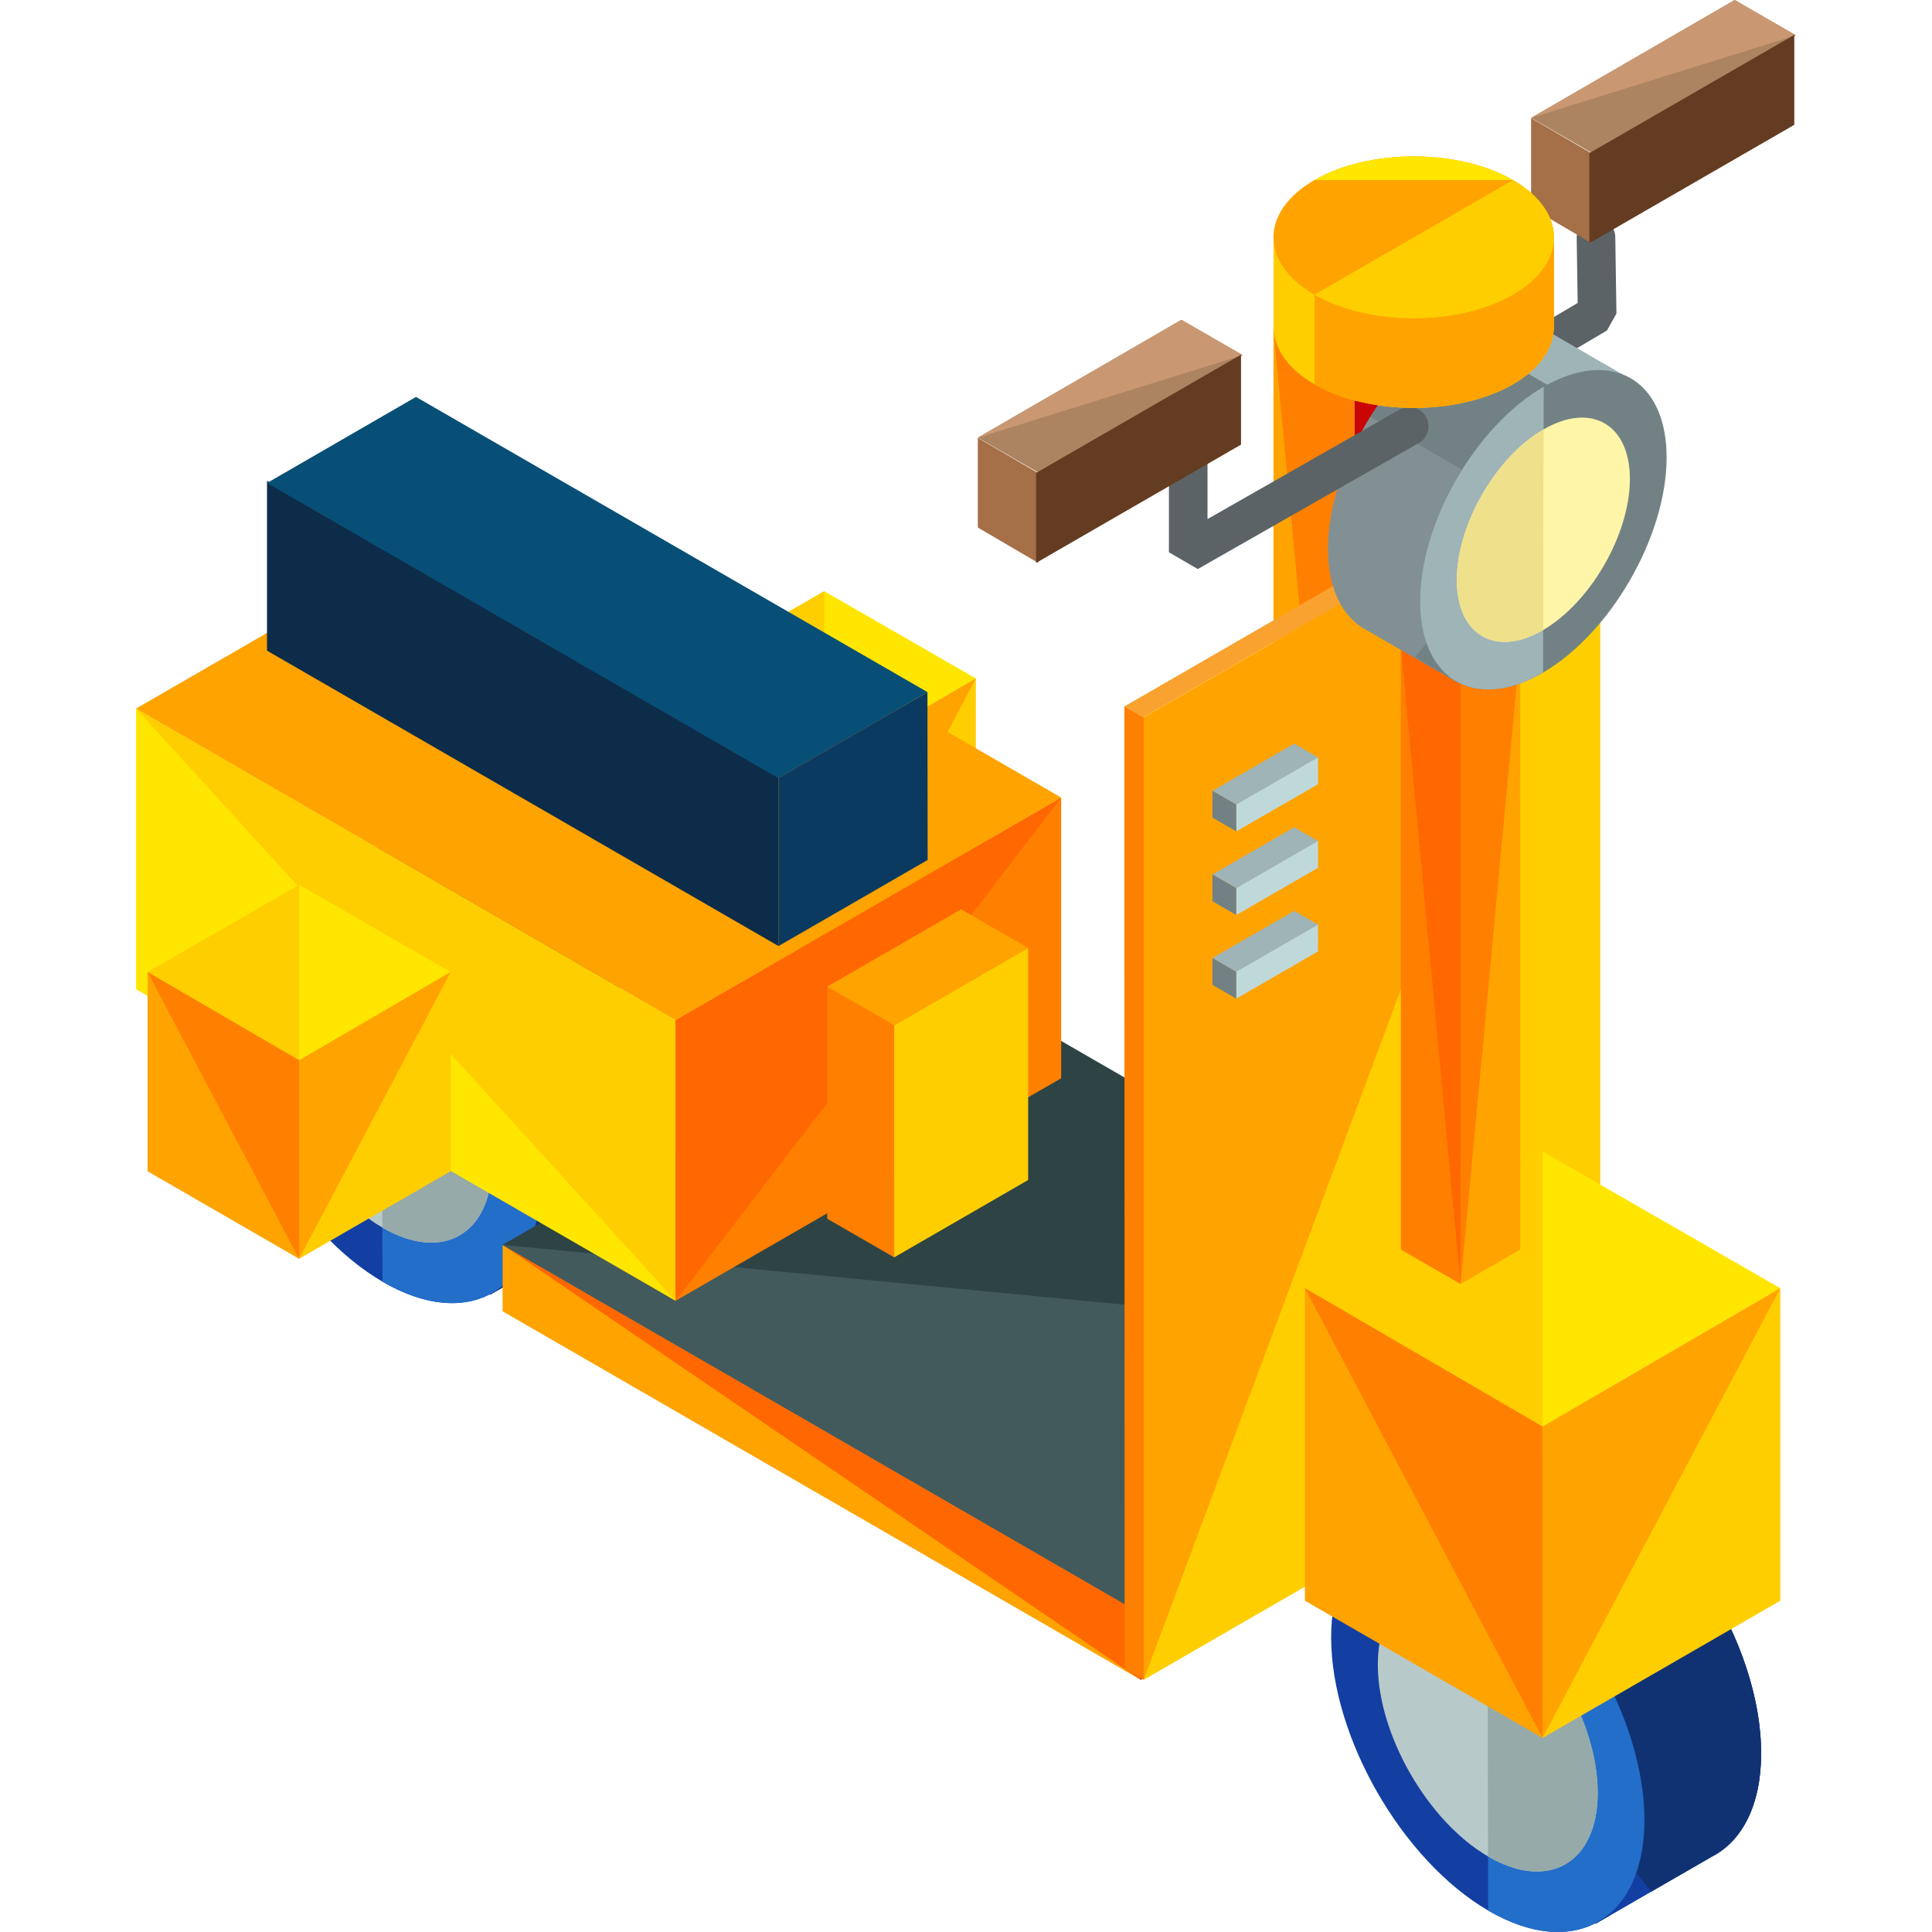 <?xml version="1.0" encoding="UTF-8"?>
<!-- Generator: Adobe Illustrator 19.0.0, SVG Export Plug-In . SVG Version: 6.00 Build 0)  -->
<svg xmlns="http://www.w3.org/2000/svg" xmlns:xlink="http://www.w3.org/1999/xlink" id="Capa_1" x="0px" y="0px" viewBox="0 0 504.123 504.123" style="enable-background:new 0 0 504.123 504.123;" xml:space="preserve">
<polygon style="fill:#FFE600;" points="215.087,154.273 254.633,177.026 215.087,200.05 175.549,177.026 "></polygon>
<polyline style="fill:#FFCE00;" points="215.087,200.05 175.549,177.026 215.087,154.273 "></polyline>
<polygon style="fill:#FFA300;" points="175.549,177.026 215.087,200.05 215.087,251.845 175.549,229.01 "></polygon>
<polyline style="fill:#FF7F00;" points="175.549,177.026 215.087,200.05 215.087,251.845 "></polyline>
<polygon style="fill:#FFCE00;" points="254.633,177.026 215.087,200.05 215.087,251.845 254.633,229.01 "></polygon>
<polyline style="fill:#FFA300;" points="254.633,177.026 215.087,200.05 215.087,251.845 "></polyline>
<path style="fill:#5C6366;" d="M382.287,107.252c-1.725,0-3.407-0.886-4.344-2.477c-1.414-2.395-0.614-5.482,1.78-6.892  l31.941-18.826l-0.252-17.038c-0.043-2.781,2.182-5.069,4.959-5.112c2.871,0.122,5.069,2.178,5.112,4.959l0.299,19.964l-2.477,4.415  l-34.462,20.311C384.035,107.028,383.153,107.252,382.287,107.252z"></path>
<polygon style="fill:#9FB4B7;" points="353.453,73.452 374.611,85.626 353.453,97.953 332.296,85.626 "></polygon>
<polygon style="fill:#FFA300;" points="332.296,85.626 353.453,97.953 353.453,311.824 332.296,299.611 "></polygon>
<polyline style="fill:#FF7F00;" points="332.296,85.626 353.453,97.953 353.453,311.824 "></polyline>
<polygon style="fill:#D6E9EA;" points="374.611,85.626 353.453,97.953 353.453,311.824 374.611,299.611 "></polygon>
<polyline style="fill:#C90505;" points="374.611,85.626 353.453,97.953 353.453,311.824 "></polyline>
<path style="fill:#236EC9;" d="M171.024,293.376c0-26.132-18.448-58.124-40.984-71.133c-12.004-6.928-22.827-7.14-30.295-1.887  L70.68,237.143v60.637l30.807,18.294V286.46c6.888,11.906,16.152,22.426,26.376,29.093v22.288l30.236-17.436v-0.012  C166.038,316.353,171.024,306.96,171.024,293.376z"></path>
<path style="fill:#133FA3;" d="M130.04,222.247c-0.461-0.264-0.918-0.5-1.371-0.748l-52.082,30.066v49.723l24.895,14.785V286.46  c6.888,11.906,16.152,22.426,26.376,29.093v22.288l30.236-17.436v-0.012c7.94-4.041,12.926-13.434,12.926-27.018  C171.024,267.244,152.576,235.252,130.04,222.247z"></path>
<path style="fill:#113272;" d="M158.098,320.394c7.94-4.041,12.926-13.434,12.926-27.018c0-14.186-5.439-30.094-14.013-43.756  l-50.704,29.267v15.084c6.148,8.767,13.544,16.356,21.551,21.579v22.288l3.344-1.922v-22.13c3.249,5.62,7.05,10.913,11.213,15.659  l15.679-9.043v-0.008H158.098z"></path>
<path style="fill:#133FA3;" d="M99.793,334.423c-22.406-13.076-40.854-45.08-40.968-71.077  c-0.118-26.069,18.231-36.683,40.755-23.698c22.552,13.021,40.984,45.044,40.984,71.121  C140.56,336.872,122.226,347.522,99.793,334.423z"></path>
<path style="fill:#236EC9;" d="M99.576,239.648c22.552,13.021,40.984,45.044,40.984,71.121c0,26.104-18.334,36.754-40.767,23.654"></path>
<path style="fill:#B8C9C9;" d="M99.761,320.311c-15.734-9.185-28.684-31.646-28.759-49.892  c-0.083-18.298,12.796-25.758,28.613-16.636c15.829,9.137,28.767,31.614,28.767,49.924  C128.378,322.032,115.511,329.511,99.761,320.311z"></path>
<path style="fill:#96AAA9;" d="M99.612,253.779c15.829,9.137,28.767,31.614,28.767,49.924c0,18.33-12.867,25.805-28.617,16.605"></path>
<polygon style="fill:#FFA300;" points="131.143,324.825 297.641,420.974 297.641,438.315 131.143,342.158 "></polygon>
<polyline style="fill:#FF6700;" points="131.143,324.825 297.641,420.974 297.641,438.315 "></polyline>
<polygon style="fill:#C90505;" points="297.641,420.974 297.641,438.315 416.654,369.64 416.654,352.299 "></polygon>
<polygon style="fill:#2E4444;" points="297.641,420.974 416.654,352.299 250.104,256.146 131.143,324.825 "></polygon>
<polyline style="fill:#425A5B;" points="131.143,324.825 297.641,420.974 416.654,352.299 "></polyline>
<polyline style="fill:#FF7F00;" points="298.461,438.315 293.455,435.358 293.388,184.285 298.461,187.191 298.461,438.315 "></polyline>
<polygon style="fill:#F9A230;" points="298.378,187.195 293.388,184.328 412.546,115.551 417.508,118.414 "></polygon>
<polygon style="fill:#FFCE00;" points="417.571,118.418 417.571,369.526 298.437,438.315 298.437,187.199 "></polygon>
<polyline style="fill:#FFA300;" points="298.437,438.315 298.437,187.199 417.571,118.418 "></polyline>
<path style="fill:#236EC9;" d="M459.54,457.472c0-26.132-18.448-58.128-40.984-71.129c-12.004-6.928-22.827-7.14-30.295-1.887  l-29.07,16.782v60.637l30.807,18.294v-29.613c6.888,11.906,16.152,22.426,26.376,29.093v22.288l30.236-17.436v-0.008  C454.554,480.449,459.54,471.056,459.54,457.472z"></path>
<path style="fill:#133FA3;" d="M418.556,386.343c-0.465-0.268-0.918-0.504-1.375-0.748l-52.078,30.066v49.723l24.895,14.785v-29.613  c6.888,11.906,16.152,22.426,26.376,29.093v22.288l30.236-17.436v-0.008c7.94-4.041,12.93-13.434,12.93-27.018  C459.54,431.34,441.092,399.344,418.556,386.343z"></path>
<path style="fill:#113272;" d="M446.61,484.49c7.94-4.041,12.93-13.434,12.93-27.018c0-14.182-5.439-30.098-14.017-43.756  l-50.7,29.267v15.088c6.144,8.767,13.54,16.356,21.551,21.579v22.288l3.344-1.926v-22.126c3.249,5.616,7.054,10.913,11.217,15.659  l15.675-9.043V484.49z"></path>
<path style="fill:#133FA3;" d="M388.309,498.519c-22.41-13.08-40.854-45.08-40.968-71.073  c-0.118-26.069,18.231-36.687,40.751-23.698c22.552,13.021,40.984,45.04,40.984,71.117  C429.076,500.964,410.742,511.614,388.309,498.519z"></path>
<path style="fill:#236EC9;" d="M388.092,403.743c22.552,13.021,40.984,45.04,40.984,71.117c0,26.1-18.334,36.754-40.767,23.654"></path>
<path style="fill:#B8C9C9;" d="M388.277,484.407c-15.73-9.185-28.68-31.646-28.759-49.896  c-0.083-18.298,12.796-25.754,28.613-16.636c15.829,9.137,28.767,31.614,28.767,49.924  C416.898,486.124,404.027,493.603,388.277,484.407z"></path>
<path style="fill:#96AAA9;" d="M388.131,417.875c15.829,9.137,28.767,31.614,28.767,49.924c0,18.326-12.867,25.805-28.621,16.609"></path>
<polygon style="fill:#FFE600;" points="402.511,300.453 464.538,336.132 402.511,372.248 340.492,336.132 "></polygon>
<polyline style="fill:#FFCE00;" points="402.511,372.248 340.492,336.132 402.511,300.453 "></polyline>
<polygon style="fill:#FFA300;" points="340.492,336.132 402.511,372.248 402.511,453.486 340.492,417.674 "></polygon>
<polyline style="fill:#FF7F00;" points="340.492,336.132 402.511,372.248 402.511,453.486 "></polyline>
<polygon style="fill:#FFCE00;" points="464.538,336.132 402.511,372.248 402.511,453.486 464.538,417.674 "></polygon>
<polyline style="fill:#FFA300;" points="464.538,336.132 402.511,372.248 402.511,453.486 "></polyline>
<polygon style="fill:#9FB4B7;" points="381.109,159.449 396.694,168.417 381.109,177.495 365.525,168.417 "></polygon>
<polygon style="fill:#FF7F00;" points="365.525,168.417 381.109,177.495 381.109,335.041 365.525,326.042 "></polygon>
<polyline style="fill:#FF6700;" points="365.525,168.417 381.109,177.495 381.109,335.041 "></polyline>
<polygon style="fill:#FFA300;" points="396.694,168.417 381.109,177.495 381.109,335.041 396.694,326.042 "></polygon>
<polyline style="fill:#FF7F00;" points="396.694,168.417 381.109,177.495 381.109,335.041 "></polyline>
<polygon style="fill:#FFE600;" points="35.505,184.883 176.27,266.173 176.27,339.424 35.505,258.131 "></polygon>
<polyline style="fill:#FFCE00;" points="35.505,184.883 176.27,266.173 176.27,339.424 "></polyline>
<polygon style="fill:#FF7F00;" points="176.27,266.173 176.27,339.424 276.894,281.356 276.894,208.108 "></polygon>
<polyline style="fill:#FF6700;" points="276.894,208.108 176.27,266.173 176.27,339.424 "></polyline>
<polygon style="fill:#FFA300;" points="176.27,266.173 276.894,208.108 136.082,126.807 35.505,184.883 "></polygon>
<polygon style="fill:#FFCE00;" points="233.318,267.536 268.28,247.347 268.28,307.905 233.318,328.086 "></polygon>
<polygon style="fill:#FF7F00;" points="215.836,257.445 233.318,267.536 233.318,328.086 215.836,317.995 "></polygon>
<polygon style="fill:#FFA300;" points="215.836,257.445 250.797,237.261 268.28,247.347 233.318,267.536 "></polygon>
<path style="fill:#9FB4B7;" d="M346.573,143.195c0-20.571,14.517-45.745,32.252-55.977c9.452-5.459,17.971-5.62,23.843-1.485  l22.871,13.206v47.726l-24.237,14.395v-23.304c-5.419,9.377-12.713,17.644-20.76,22.894v17.55l-23.788-13.729v-0.012  C350.499,161.28,346.573,153.888,346.573,143.195z"></path>
<path style="fill:#728284;" d="M378.825,87.217c0.366-0.213,0.725-0.398,1.079-0.595l40.995,23.67v39.129l-19.598,11.638v-23.304  c-5.419,9.377-12.713,17.644-20.76,22.894v17.55l-23.788-13.729v-0.012c-6.25-3.178-10.181-10.571-10.181-21.264  C346.573,122.624,361.09,97.449,378.825,87.217z"></path>
<path style="fill:#829093;" d="M356.754,164.458c-6.25-3.178-10.181-10.571-10.181-21.264c0-11.158,4.281-23.686,11.032-34.438  l39.901,23.032v11.878c-4.836,6.888-10.661,12.875-16.963,16.983v17.55l-2.627-1.524V159.26c-2.56,4.427-5.549,8.59-8.83,12.327  l-12.331-7.117L356.754,164.458L356.754,164.458z"></path>
<path style="fill:#728284;" d="M402.629,175.502c17.644-10.291,32.158-35.478,32.248-55.942  c0.095-20.515-14.352-28.865-32.071-18.645c-17.759,10.244-32.256,35.442-32.256,55.973  C370.55,177.424,384.977,185.809,402.629,175.502z"></path>
<path style="fill:#9FB4B7;" d="M402.81,100.915c-17.759,10.244-32.256,35.442-32.256,55.973c0,20.539,14.423,28.924,32.079,18.613"></path>
<path style="fill:#FFF5A9;" d="M402.66,164.391c12.375-7.227,22.567-24.903,22.634-39.27c0.063-14.395-10.075-20.267-22.52-13.088  c-12.461,7.188-22.646,24.887-22.646,39.294C380.132,165.746,390.262,171.63,402.66,164.391z"></path>
<path style="fill:#EFE08B;" d="M402.779,112.033c-12.461,7.188-22.646,24.887-22.646,39.294c0,14.419,10.13,20.303,22.528,13.064"></path>
<polygon style="fill:#A56F47;" points="399.514,30.822 399.514,54.201 415.271,63.437 415.271,40.015 "></polygon>
<polygon style="fill:#AD8461;" points="452.636,0 399.514,30.755 415.464,39.956 468.618,9.212 "></polygon>
<polyline style="fill:#C99873;" points="468.618,9.212 452.636,0 399.514,30.755 "></polyline>
<polygon style="fill:#633C21;" points="414.72,39.956 414.72,63.437 468.192,32.571 468.192,9.098 "></polygon>
<path style="fill:#5C6366;" d="M312.541,148.488l-7.53-4.376V119.71c0-2.781,2.257-5.033,5.037-5.033  c2.781,0,5.033,2.253,5.033,5.033v15.734l50.129-28.589c2.418-1.386,5.49-0.54,6.869,1.879c1.378,2.418,0.536,5.494-1.879,6.869  L312.541,148.488z"></path>
<polygon style="fill:#A56F47;" points="255.145,114.267 255.145,137.645 270.903,146.881 270.903,123.455 "></polygon>
<polygon style="fill:#AD8461;" points="308.267,83.444 255.145,114.204 271.096,123.4 324.25,92.656 "></polygon>
<polyline style="fill:#C99873;" points="324.25,92.656 308.267,83.444 255.145,114.204 "></polyline>
<polygon style="fill:#633C21;" points="270.352,123.4 270.352,146.881 323.828,116.015 323.828,92.542 "></polygon>
<path style="fill:#FFCE00;" d="M405.48,63.417H332.3V85.24c0,0.047,0,0.095,0,0.138v0.65h0.051  c0.299,5.179,3.82,10.307,10.634,14.238c14.249,8.231,37.561,8.231,51.81,0c6.81-3.931,10.327-9.058,10.626-14.238h0.059  L405.48,63.417L405.48,63.417z"></path>
<g>
	<path style="fill:#FFA300;" d="M342.985,100.265c14.249,8.231,37.561,8.231,51.81,0c6.81-3.931,10.327-9.058,10.626-14.238h0.059   V63.421h-62.495V100.265z"></path>
	<path style="fill:#FFA300;" d="M394.795,46.982c-14.249-8.227-37.561-8.227-51.81,0c-14.253,8.227-14.253,21.685,0,29.913   c14.249,8.227,37.561,8.227,51.81,0C409.041,68.671,409.041,55.209,394.795,46.982z"></path>
</g>
<path style="fill:#FFE600;" d="M394.795,46.982c-14.249-8.227-37.561-8.227-51.81,0"></path>
<path style="fill:#FFCE00;" d="M342.985,76.895c14.249,8.227,37.561,8.227,51.81,0c14.245-8.224,14.245-21.685,0-29.913"></path>
<polygon style="fill:#0D2C49;" points="69.671,125.475 69.671,169.775 203.142,246.859 203.142,202.508 "></polygon>
<polygon style="fill:#084F77;" points="108.544,103.57 69.671,126.031 203.118,203.059 242.003,180.59 "></polygon>
<polyline style="fill:#0B3A60;" points="242.003,180.59 203.142,203.024 203.142,246.859 242.058,224.394 "></polyline>
<polygon style="fill:#BFD9DB;" points="343.914,197.545 343.914,204.627 322.58,216.942 322.58,209.861 "></polygon>
<polygon style="fill:#9FB4B7;" points="337.703,194.04 343.914,197.632 322.584,209.94 316.377,206.352 "></polygon>
<polyline style="fill:#728284;" points="316.377,206.352 322.58,209.94 322.58,216.942 316.369,213.35 "></polyline>
<polygon style="fill:#BFD9DB;" points="343.914,219.36 343.914,226.442 322.58,238.761 322.58,231.676 "></polygon>
<polygon style="fill:#9FB4B7;" points="337.703,215.859 343.914,219.447 322.584,231.755 316.377,228.167 "></polygon>
<polyline style="fill:#728284;" points="316.377,228.167 322.58,231.755 322.58,238.761 316.369,235.166 "></polyline>
<polygon style="fill:#BFD9DB;" points="343.914,241.176 343.914,248.257 322.58,260.577 322.58,253.491 "></polygon>
<polygon style="fill:#9FB4B7;" points="337.703,237.674 343.914,241.262 322.584,253.57 316.377,249.982 "></polygon>
<polyline style="fill:#728284;" points="316.377,249.982 322.58,253.57 322.58,260.577 316.369,256.985 "></polyline>
<polygon style="fill:#FFE600;" points="78.045,230.884 117.591,253.633 78.045,276.661 38.506,253.633 "></polygon>
<polyline style="fill:#FFCE00;" points="78.045,276.661 38.506,253.633 78.045,230.884 "></polyline>
<polygon style="fill:#FFA300;" points="38.506,253.633 78.045,276.661 78.045,328.456 38.506,305.621 "></polygon>
<polyline style="fill:#FF7F00;" points="38.506,253.633 78.045,276.661 78.045,328.456 "></polyline>
<polygon style="fill:#FFCE00;" points="117.591,253.633 78.045,276.661 78.045,328.456 117.591,305.621 "></polygon>
<polyline style="fill:#FFA300;" points="117.591,253.633 78.045,276.661 78.045,328.456 "></polyline>
<g>
</g>
<g>
</g>
<g>
</g>
<g>
</g>
<g>
</g>
<g>
</g>
<g>
</g>
<g>
</g>
<g>
</g>
<g>
</g>
<g>
</g>
<g>
</g>
<g>
</g>
<g>
</g>
<g>
</g>
</svg>

